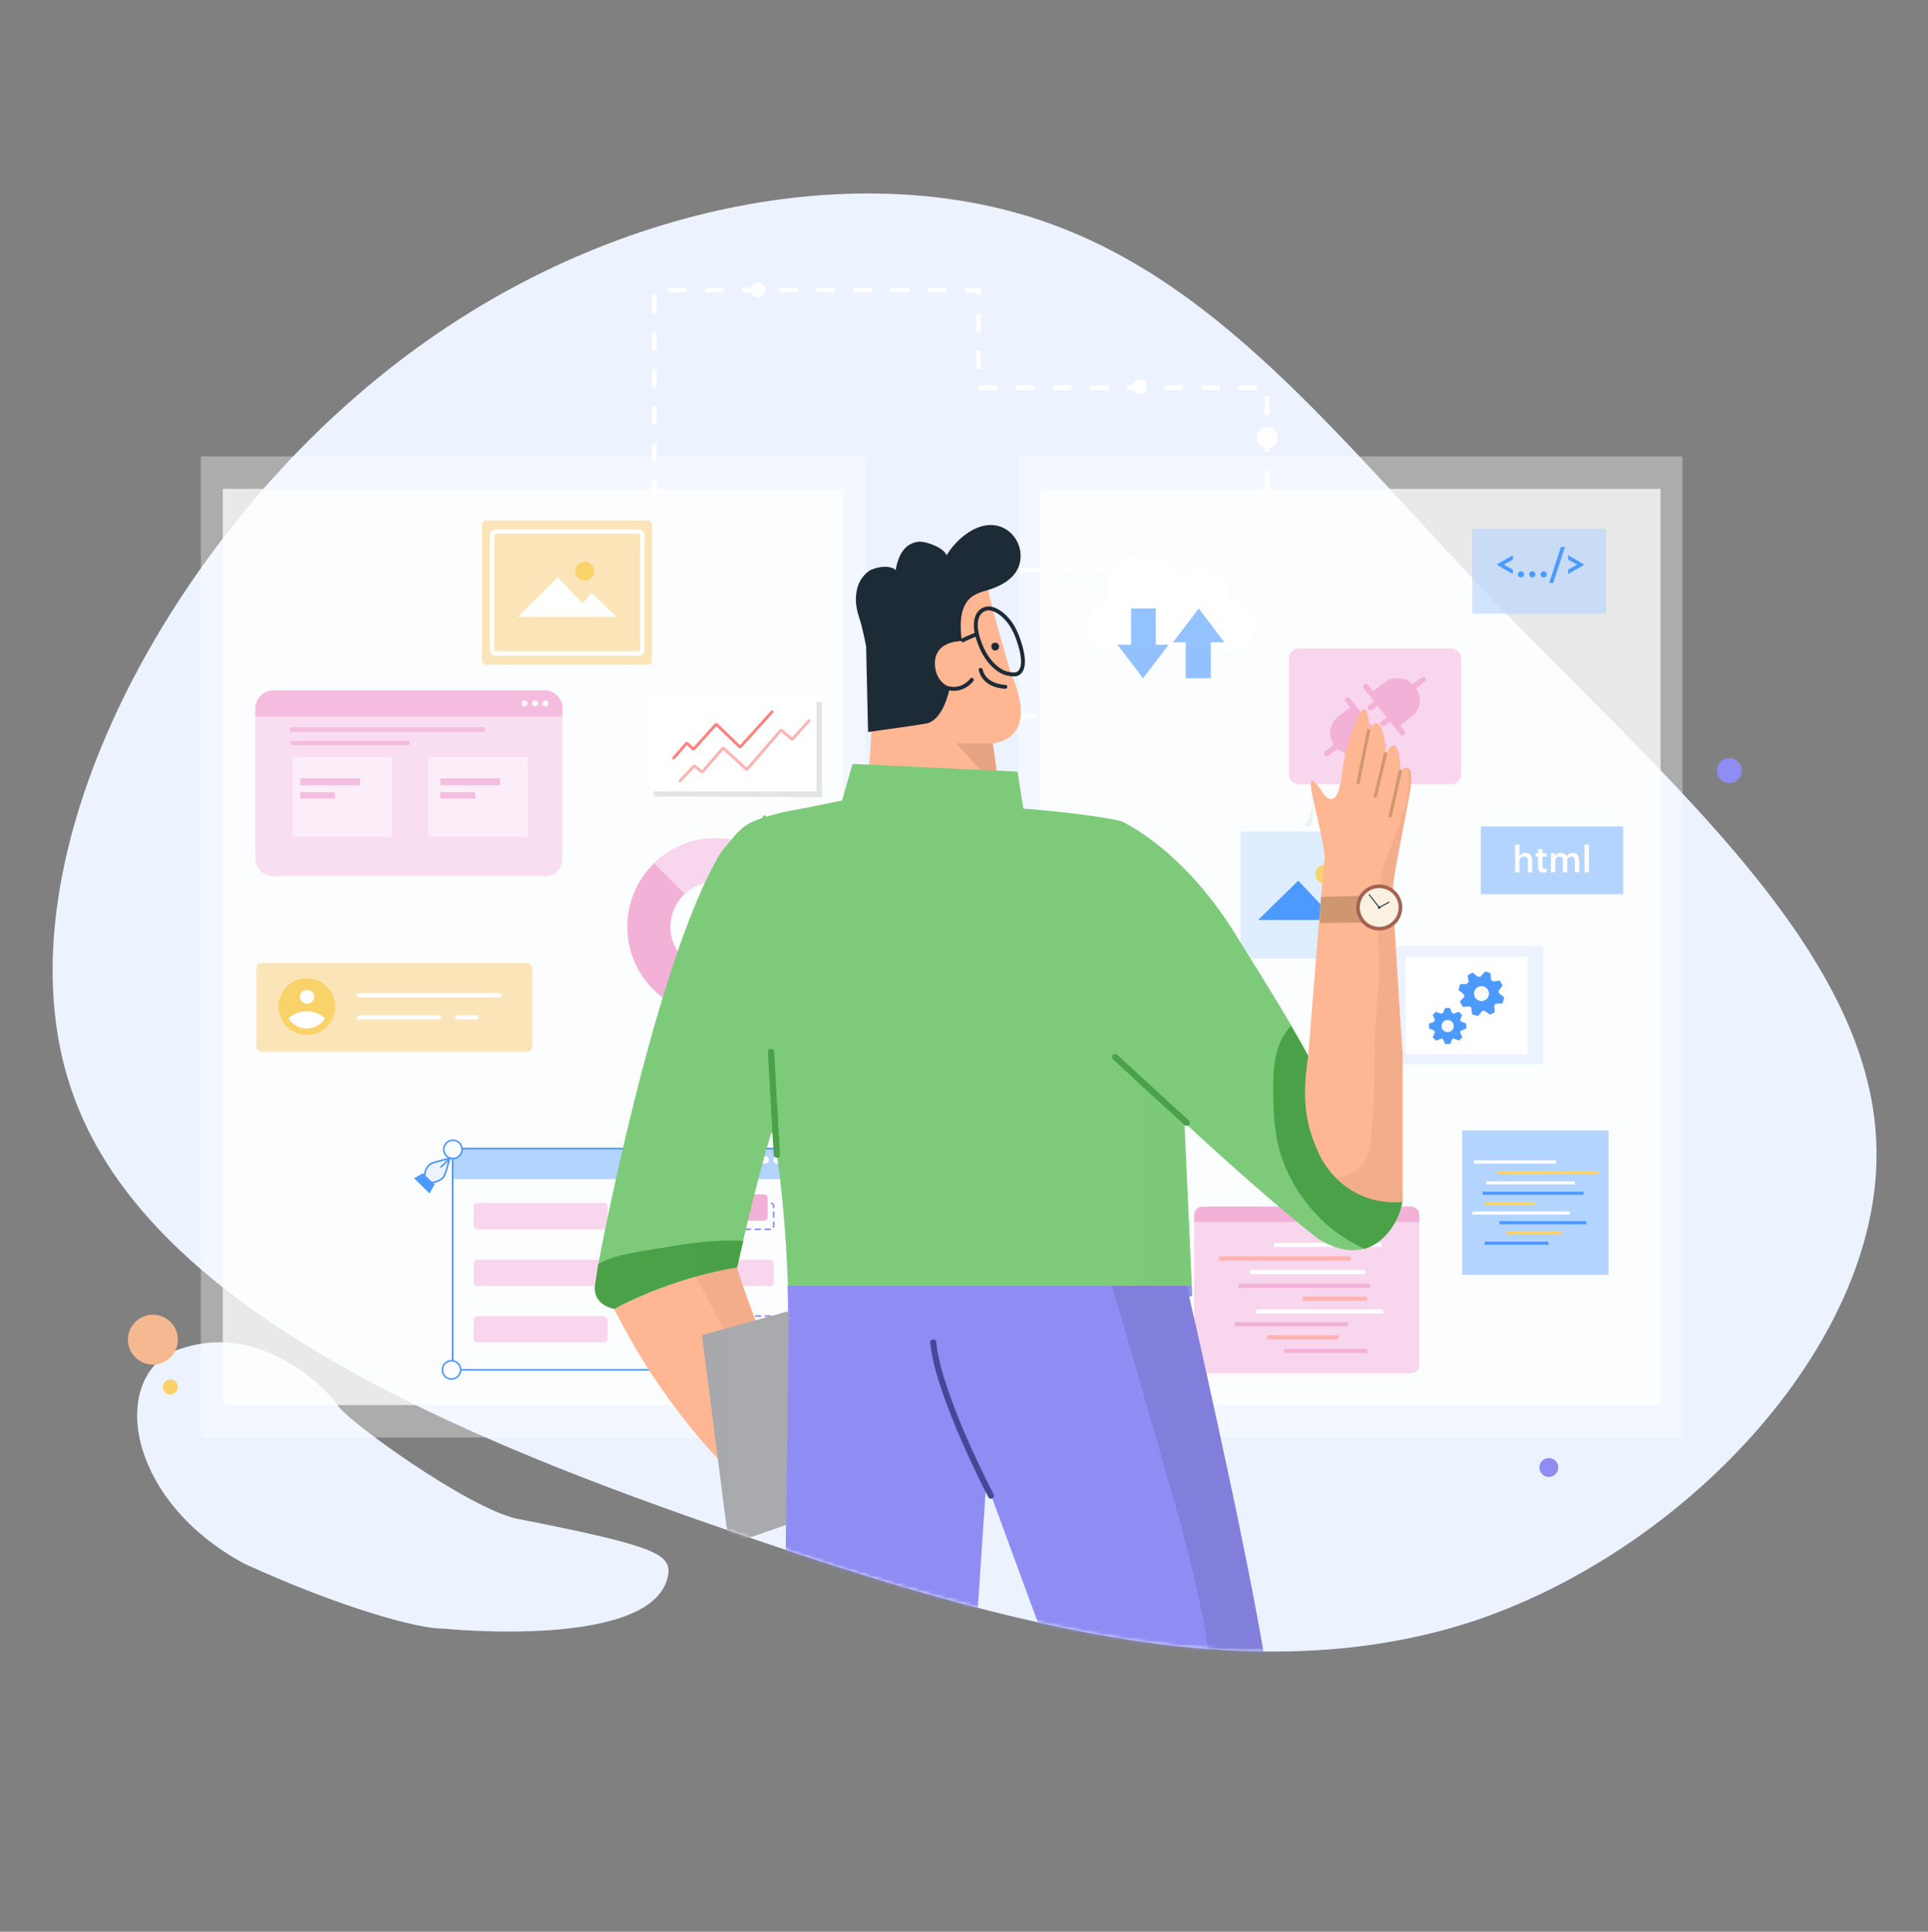 <svg width="533" height="534" viewBox="0 0 533 534" fill="none" xmlns="http://www.w3.org/2000/svg">
<rect x="0" y="0" width="533" height="534" fill="#808080" stroke="none"/>
<g clip-path="url(#clip0_72_3128)">
<path d="M98.844 109.217C40.889 159.199 -1.504 243.449 20.421 303.167C41.962 362.578 127.591 397.842 204.251 424.059C280.911 450.277 348.141 467.986 408.243 447.824C468.344 427.279 520.856 369.018 518.71 316.122C516.946 262.844 460.448 215.391 415.065 168.245C369.683 121.1 335.569 74.72 282.367 59.235C229.165 43.75 156.415 59.235 98.844 109.217Z" fill="#ECF3FF"/>
<path d="M122.532 450.2C122.532 450.2 181.944 456.332 184.78 434.944C185.317 429.425 180.104 427.125 142.617 419.766C128.972 416.546 96.315 393.011 93.478 388.642C90.642 384.272 70.71 363.191 46.486 374.23C30.54 384.042 36.443 415.549 67.567 432.261C94.015 444.374 115.786 450.353 122.532 450.2Z" fill="#ECF3FF"/>
<path opacity="0.35" d="M465.119 126.159H281.518V397.381H465.119V126.159Z" fill="white"/>
<path opacity="0.73" d="M459.063 135.13H287.575V388.415H459.063V135.13Z" fill="white"/>
<path d="M426.657 261.558H384.341V294.215H426.657V261.558Z" fill="#ECF3FF"/>
<path d="M422.288 264.469H388.557V291.376H422.288V264.469Z" fill="white"/>
<path d="M408.489 269.995H409.256L410.559 268.538L412.016 268.998L412.246 270.915L412.859 271.298L414.622 271.068L415.389 272.448L414.239 273.981L414.315 274.441L415.849 275.744L415.389 277.354L413.396 277.507L413.089 277.967L413.242 279.807L411.939 280.497L410.252 279.347L409.716 279.501L408.643 280.88L406.956 280.42L406.726 278.504L406.266 278.197L404.426 278.351L403.583 276.894L404.81 275.514L404.656 274.824L403.2 273.674L403.66 272.064L405.423 271.988L406.036 271.451L405.73 269.611L407.109 268.845L408.489 269.995Z" fill="#4D9AFF"/>
<path d="M409.562 276.738C410.705 276.738 411.632 275.811 411.632 274.668C411.632 273.525 410.705 272.599 409.562 272.599C408.419 272.599 407.492 273.525 407.492 274.668C407.492 275.811 408.419 276.738 409.562 276.738Z" fill="#F8FAFB"/>
<path d="M398.293 280.186L398.906 280.033L399.52 278.653H400.823L401.436 280.033L401.973 280.186L403.276 279.65L404.196 280.57L403.659 282.026L403.813 282.333L405.346 282.946V284.326L403.813 284.939L403.659 285.399L404.273 286.779L403.353 287.622L401.82 287.086L401.436 287.316L400.9 288.619H399.52L398.906 287.239L398.446 287.086L397.067 287.699L396.07 286.779L396.683 285.323L396.453 284.863L395.073 284.326V282.946L396.377 282.486L396.683 281.95L396.07 280.57L396.913 279.726L398.293 280.186Z" fill="#4D9AFF"/>
<path d="M400.21 285.32C401.141 285.32 401.896 284.565 401.896 283.634C401.896 282.702 401.141 281.947 400.21 281.947C399.278 281.947 398.523 282.702 398.523 283.634C398.523 284.565 399.278 285.32 400.21 285.32Z" fill="#F8FAFB"/>
<path opacity="0.39" d="M379.9 229.87H342.95V264.981H379.9V229.87Z" fill="#B2D4FF"/>
<path d="M347.78 254.323L358.895 243.438L365.718 250.644L368.248 247.654L375.071 254.323H347.78Z" fill="#4D9AFF"/>
<path d="M366.331 244.36C367.813 244.36 369.014 243.158 369.014 241.677C369.014 240.195 367.813 238.993 366.331 238.993C364.849 238.993 363.648 240.195 363.648 241.677C363.648 243.158 364.849 244.36 366.331 244.36Z" fill="#F9D269"/>
<path d="M404.237 312.488H444.681V352.431H404.237V312.488Z" fill="#B2D4FF"/>
<path d="M430.196 321.203H407.435" stroke="white" stroke-width="0.878" stroke-miterlimit="10"/>
<path d="M435.338 326.974H410.883" stroke="white" stroke-width="0.878" stroke-miterlimit="10"/>
<path d="M433.959 335.312H407.058" stroke="white" stroke-width="0.878" stroke-miterlimit="10"/>
<path d="M441.859 324.089H414.018" stroke="#F9D269" stroke-width="0.878" stroke-miterlimit="10"/>
<path d="M437.783 329.854H409.88" stroke="#4D9AFF" stroke-width="0.878" stroke-miterlimit="10"/>
<path d="M431.638 340.769H416.526" stroke="#F9D269" stroke-width="0.878" stroke-miterlimit="10"/>
<path d="M428.064 343.65H410.444" stroke="#4D9AFF" stroke-width="0.878" stroke-miterlimit="10"/>
<path d="M438.535 338.006H414.52" stroke="#4D9AFF" stroke-width="0.878" stroke-miterlimit="10"/>
<path d="M424.051 332.617H410.444" stroke="#F9D269" stroke-width="0.878" stroke-miterlimit="10"/>
<path opacity="0.6" d="M443.96 146.171H407.01V169.628H443.96V146.171Z" fill="#B2D4FF"/>
<path d="M413.951 156.222V155.943L418.228 153.493V154.696L415.713 156.072L418.228 157.479V158.672L413.951 156.222ZM420.46 159.618C420.224 159.618 420.023 159.539 419.858 159.381C419.694 159.217 419.611 159.016 419.611 158.78C419.611 158.543 419.694 158.343 419.858 158.178C420.023 158.013 420.224 157.931 420.46 157.931C420.704 157.931 420.908 158.013 421.073 158.178C421.237 158.343 421.32 158.543 421.32 158.78C421.32 159.016 421.237 159.217 421.073 159.381C420.908 159.539 420.704 159.618 420.46 159.618ZM423.608 159.618C423.372 159.618 423.171 159.539 423.006 159.381C422.842 159.217 422.759 159.016 422.759 158.78C422.759 158.543 422.842 158.343 423.006 158.178C423.171 158.013 423.372 157.931 423.608 157.931C423.852 157.931 424.056 158.013 424.221 158.178C424.385 158.343 424.468 158.543 424.468 158.78C424.468 159.016 424.385 159.217 424.221 159.381C424.056 159.539 423.852 159.618 423.608 159.618ZM426.756 159.618C426.52 159.618 426.319 159.539 426.154 159.381C425.99 159.217 425.907 159.016 425.907 158.78C425.907 158.543 425.99 158.343 426.154 158.178C426.319 158.013 426.52 157.931 426.756 157.931C427 157.931 427.204 158.013 427.369 158.178C427.533 158.343 427.616 158.543 427.616 158.78C427.616 159.016 427.533 159.217 427.369 159.381C427.204 159.539 427 159.618 426.756 159.618ZM431.527 151.204H432.633L429.388 161.133H428.292L431.527 151.204ZM433.503 157.458L436.017 156.083L433.503 154.675V153.482L437.79 155.943V156.211L433.503 158.672V157.458Z" fill="#4D9AFF"/>
<path d="M306.722 179.927H340.683C340.683 179.927 346.585 179.697 346.815 172.338C346.815 168.121 341.832 166.205 339.226 166.205C339.226 166.205 340.683 161.222 335.393 157.849C333.86 157.006 329.567 156.162 326.807 159.152C326.117 157.466 323.204 151.563 312.548 153.939C310.709 154.552 304.116 158.155 306.569 165.898C305.419 165.975 302.813 166.588 301.356 170.038C300.513 171.954 300.436 174.101 301.203 176.017C301.893 177.857 303.426 179.314 306.722 179.927Z" fill="white"/>
<path opacity="0.6" d="M308.945 178.242H312.701V168.2H319.524V178.242H323.05L315.998 187.518L308.945 178.242Z" fill="#4D9AFF"/>
<path opacity="0.6" d="M327.803 177.552H324.277L331.406 168.2L338.459 177.552H334.703V187.518H327.803V177.552Z" fill="#4D9AFF"/>
<path d="M401.26 216.767H359.021C357.564 216.767 356.338 215.541 356.338 214.084V181.964C356.338 180.507 357.564 179.28 359.021 179.28H401.26C402.717 179.28 403.944 180.507 403.944 181.964V214.084C403.944 215.541 402.717 216.767 401.26 216.767Z" fill="#F8D6ED"/>
<path d="M378.953 191.546L382.786 188.633C385.315 186.717 388.995 187.177 390.988 189.707L391.295 190.09C393.288 192.62 392.828 196.146 390.298 198.063L386.465 200.976" fill="#F3B1D8"/>
<path d="M377.648 189.861L387.691 202.587" stroke="#F3B1D8" stroke-width="1.511" stroke-linecap="round" stroke-linejoin="round"/>
<path d="M384.242 198.599L382.402 199.979" stroke="#F3B1D8" stroke-width="1.511" stroke-linecap="round" stroke-linejoin="round"/>
<path d="M380.715 194.227L378.875 195.607" stroke="#F3B1D8" stroke-width="1.511" stroke-linecap="round" stroke-linejoin="round"/>
<path d="M390.987 189.706L393.441 187.866" stroke="#F3B1D8" stroke-width="1.511" stroke-linecap="round" stroke-linejoin="round"/>
<path d="M381.328 204.502L377.495 207.415C374.965 209.332 371.285 208.872 369.292 206.342L368.986 206.035C366.992 203.505 367.452 199.979 369.982 198.063L373.815 195.149" fill="#F3B1D8"/>
<path d="M382.632 206.186L372.589 193.461" stroke="#F3B1D8" stroke-width="1.511" stroke-linecap="round" stroke-linejoin="round"/>
<path d="M369.293 206.421L366.84 208.261" stroke="#F3B1D8" stroke-width="1.511" stroke-linecap="round" stroke-linejoin="round"/>
<path d="M448.723 228.471H409.396V247.176H448.723V228.471Z" fill="#B2D4FF"/>
<path d="M418.867 233.437H420.081V236.698C420.208 236.444 420.412 236.223 420.693 236.036C420.981 235.848 421.342 235.755 421.777 235.755C422.037 235.755 422.278 235.795 422.499 235.875C422.72 235.955 422.91 236.079 423.071 236.246C423.231 236.407 423.355 236.617 423.442 236.878C423.529 237.139 423.572 237.45 423.572 237.811V241.112H422.359V237.922C422.359 237.52 422.275 237.229 422.108 237.049C421.94 236.862 421.676 236.768 421.315 236.768C420.974 236.768 420.683 236.875 420.442 237.089C420.201 237.296 420.081 237.607 420.081 238.022V241.112H418.867V233.437ZM426.796 241.202C426.274 241.202 425.88 241.069 425.612 240.801C425.345 240.534 425.211 240.149 425.211 239.647V236.778H424.509V235.865H425.211V234.711H426.425V235.865H427.579V236.778H426.425V239.537C426.425 239.771 426.475 239.942 426.575 240.049C426.682 240.156 426.833 240.209 427.027 240.209C427.261 240.209 427.458 240.176 427.619 240.109V241.072C427.525 241.105 427.411 241.136 427.278 241.162C427.144 241.189 426.983 241.202 426.796 241.202ZM428.753 235.865H429.967V236.668C430.094 236.42 430.295 236.206 430.569 236.026C430.843 235.845 431.174 235.755 431.562 235.755C431.903 235.755 432.201 235.832 432.455 235.985C432.716 236.133 432.913 236.37 433.047 236.698C433.248 236.37 433.512 236.133 433.84 235.985C434.167 235.832 434.495 235.755 434.823 235.755C435.064 235.755 435.288 235.795 435.495 235.875C435.709 235.949 435.896 236.069 436.057 236.236C436.217 236.397 436.341 236.607 436.428 236.868C436.522 237.122 436.568 237.43 436.568 237.791V241.112H435.354V237.872C435.354 237.484 435.274 237.203 435.114 237.029C434.953 236.855 434.722 236.768 434.421 236.768C434.268 236.768 434.12 236.795 433.98 236.848C433.846 236.895 433.726 236.969 433.619 237.069C433.512 237.169 433.425 237.296 433.358 237.45C433.298 237.597 433.268 237.771 433.268 237.972V241.112H432.054V237.872C432.054 237.484 431.973 237.203 431.813 237.029C431.652 236.855 431.422 236.768 431.121 236.768C430.967 236.768 430.82 236.795 430.679 236.848C430.545 236.895 430.425 236.969 430.318 237.069C430.211 237.169 430.124 237.296 430.057 237.45C429.997 237.597 429.967 237.771 429.967 237.972V241.112H428.753V235.865ZM438.032 233.437H439.246V241.112H438.032V233.437Z" fill="white"/>
<path d="M390.07 379.633H332.421C331.195 379.633 330.122 378.637 330.122 377.334V335.861C330.122 334.634 331.118 333.561 332.421 333.561H390.07C391.296 333.561 392.369 334.557 392.369 335.861V377.334C392.369 378.56 391.373 379.633 390.07 379.633Z" fill="#F8D6ED"/>
<path d="M392.369 337.777V335.861C392.369 334.634 391.373 333.561 390.07 333.561H332.421C331.195 333.561 330.122 334.557 330.122 335.861V337.777H392.369Z" fill="#F3B1D8"/>
<path d="M352.2 344.137H381.944" stroke="white" stroke-width="1.145" stroke-miterlimit="10"/>
<path d="M345.53 351.654H377.421" stroke="white" stroke-width="1.145" stroke-miterlimit="10"/>
<path d="M347.294 362.536H382.404" stroke="white" stroke-width="1.145" stroke-miterlimit="10"/>
<path d="M337.021 347.899H373.358" stroke="#FFB2B0" stroke-width="1.145" stroke-miterlimit="10"/>
<path d="M342.387 355.409H378.724" stroke="#F3B1D8" stroke-width="1.145" stroke-miterlimit="10"/>
<path d="M350.36 369.669H370.062" stroke="#FFB2B0" stroke-width="1.145" stroke-miterlimit="10"/>
<path d="M355.036 373.424H377.957" stroke="#F3B1D8" stroke-width="1.145" stroke-miterlimit="10"/>
<path d="M341.39 366.063H372.667" stroke="#F3B1D8" stroke-width="1.145" stroke-miterlimit="10"/>
<path d="M360.172 359.014H377.957" stroke="#FFB2B0" stroke-width="1.145" stroke-miterlimit="10"/>
<path d="M428.175 408.27C426.735 408.27 425.568 407.103 425.568 405.663C425.568 404.224 426.735 403.057 428.175 403.057C429.614 403.057 430.781 404.224 430.781 405.663C430.781 407.103 429.614 408.27 428.175 408.27Z" fill="#8F8CF4"/>
<path d="M42.27 377.22C38.459 377.22 35.37 374.131 35.37 370.321C35.37 366.51 38.459 363.421 42.27 363.421C46.08 363.421 49.169 366.51 49.169 370.321C49.169 374.131 46.08 377.22 42.27 377.22Z" fill="#F5B890"/>
<path d="M478.081 216.462C476.176 216.462 474.631 214.917 474.631 213.012C474.631 211.107 476.176 209.563 478.081 209.563C479.986 209.563 481.531 211.107 481.531 213.012C481.531 214.917 479.986 216.462 478.081 216.462Z" fill="#8F8CF4"/>
<path d="M47.099 385.498C45.956 385.498 45.029 384.571 45.029 383.428C45.029 382.285 45.956 381.359 47.099 381.359C48.242 381.359 49.169 382.285 49.169 383.428C49.169 384.571 48.242 385.498 47.099 385.498Z" fill="#F9D269"/>
<path d="M307.77 157.561L238.867 157.561" stroke="white" stroke-width="1.296" stroke-miterlimit="10" stroke-dasharray="5.13 5.13"/>
<path opacity="0.35" d="M239.131 126.159H55.531V397.381H239.131V126.159Z" fill="white"/>
<path opacity="0.73" d="M233.075 135.13H61.587V388.415H233.075V135.13Z" fill="white"/>
<g opacity="0.9">
<path opacity="0.9" d="M150.589 242.223H75.539C72.856 242.223 70.633 239.999 70.633 237.316V195.767C70.633 193.084 72.856 190.86 75.539 190.86H150.589C153.272 190.86 155.495 193.084 155.495 195.767V237.316C155.495 239.999 153.349 242.223 150.589 242.223Z" fill="#F8D6ED"/>
<path opacity="0.9" d="M155.495 198.066V195.767C155.495 193.084 153.272 190.86 150.589 190.86H75.539C72.856 190.86 70.633 193.084 70.633 195.767V198.066H155.495Z" fill="#F3B1D8"/>
<path opacity="0.9" d="M144.993 195.308C145.459 195.308 145.836 194.931 145.836 194.465C145.836 193.999 145.459 193.622 144.993 193.622C144.527 193.622 144.15 193.999 144.15 194.465C144.15 194.931 144.527 195.308 144.993 195.308Z" fill="white"/>
<path opacity="0.9" d="M147.905 195.308C148.371 195.308 148.749 194.931 148.749 194.465C148.749 193.999 148.371 193.622 147.905 193.622C147.44 193.622 147.062 193.999 147.062 194.465C147.062 194.931 147.44 195.308 147.905 195.308Z" fill="white"/>
<path opacity="0.9" d="M150.819 195.308C151.285 195.308 151.662 194.931 151.662 194.465C151.662 193.999 151.285 193.622 150.819 193.622C150.353 193.622 149.976 193.999 149.976 194.465C149.976 194.931 150.353 195.308 150.819 195.308Z" fill="white"/>
<path opacity="0.5" d="M145.837 209.259H118.392V231.26H145.837V209.259Z" fill="white"/>
<path opacity="0.5" d="M108.35 209.259H80.905V231.26H108.35V209.259Z" fill="white"/>
<path opacity="0.9" d="M138.246 215.164H121.764V217.08H138.246V215.164Z" fill="#F3B1D8"/>
<path opacity="0.9" d="M131.347 218.997H121.764V220.76H131.347V218.997Z" fill="#F3B1D8"/>
<path opacity="0.9" d="M99.533 215.164H83.051V217.08H99.533V215.164Z" fill="#F3B1D8"/>
<path opacity="0.9" d="M92.634 218.997H83.051V220.76H92.634V218.997Z" fill="#F3B1D8"/>
<path opacity="0.9" d="M80.675 201.671H133.57" stroke="#F3B1D8" stroke-width="1.254" stroke-miterlimit="10" stroke-linecap="round" stroke-linejoin="round"/>
<path opacity="0.9" d="M80.905 205.426H112.719" stroke="#F3B1D8" stroke-width="1.254" stroke-miterlimit="10" stroke-linecap="round" stroke-linejoin="round"/>
</g>
<path d="M197.888 231.72C184.339 231.72 173.413 242.709 173.413 256.196C173.413 269.745 184.402 280.671 197.888 280.671C211.437 280.671 222.363 269.682 222.363 256.196C222.363 242.709 211.437 231.72 197.888 231.72ZM197.888 268.746C190.957 268.746 185.338 263.126 185.338 256.196C185.338 249.265 190.957 243.646 197.888 243.646C204.819 243.646 210.438 249.265 210.438 256.196C210.438 263.126 204.819 268.746 197.888 268.746Z" fill="#F3B1D8"/>
<path d="M197.888 231.72C191.27 231.72 185.214 234.343 180.843 238.651L189.272 247.08C191.52 244.957 194.579 243.646 197.888 243.646C201.322 243.646 204.382 245.02 206.63 247.205L215.059 238.776C210.688 234.468 204.632 231.72 197.888 231.72Z" fill="#F8D6ED"/>
<path d="M215.121 238.838L206.692 247.267C207.754 248.328 208.628 249.514 209.252 250.888L219.742 245.081C218.493 242.771 216.994 240.648 215.121 238.838Z" fill="#E086D3"/>
<path d="M145.597 290.726H72.43C71.544 290.726 70.863 290.044 70.863 289.159V267.767C70.863 266.882 71.544 266.2 72.43 266.2H145.597C146.482 266.2 147.164 266.882 147.164 267.767V289.159C147.232 290.044 146.482 290.726 145.597 290.726Z" fill="#FBE5B8"/>
<path d="M99.203 275.126H138.034" stroke="white" stroke-width="1.18" stroke-miterlimit="10" stroke-linecap="round"/>
<path d="M126.385 281.257H131.699" stroke="white" stroke-width="1.18" stroke-miterlimit="10" stroke-linecap="round"/>
<path d="M99.203 281.257H121.344" stroke="white" stroke-width="1.18" stroke-miterlimit="10" stroke-linecap="round"/>
<path d="M84.829 286.097C89.156 286.097 92.663 282.59 92.663 278.263C92.663 273.936 89.156 270.428 84.829 270.428C80.502 270.428 76.994 273.936 76.994 278.263C76.994 282.59 80.502 286.097 84.829 286.097Z" fill="#F9D269"/>
<path d="M89.87 281.464C88.848 283.167 87.009 284.325 84.829 284.325C82.649 284.325 80.809 283.167 79.787 281.464C81.082 280.237 82.921 279.556 84.829 279.556C86.804 279.556 88.576 280.305 89.87 281.464Z" fill="white"/>
<path d="M84.897 277.448C85.988 277.448 86.872 276.594 86.872 275.54C86.872 274.487 85.988 273.633 84.897 273.633C83.805 273.633 82.921 274.487 82.921 275.54C82.921 276.594 83.805 277.448 84.897 277.448Z" fill="white"/>
<path d="M124.971 325.931H219.723L219.799 320.181C219.799 320.181 217.5 320.641 217.423 317.345H127.961C127.961 317.345 127.731 320.258 125.125 320.258C125.201 323.018 124.971 325.931 124.971 325.931Z" fill="#B2D4FF"/>
<path d="M127.654 317.501H217.423" stroke="#4D9AFF" stroke-width="0.444" stroke-miterlimit="10"/>
<path d="M125.125 376.146V320.184" stroke="#4D9AFF" stroke-width="0.463" stroke-miterlimit="10"/>
<path d="M217.347 378.673H127.425" stroke="#4D9AFF" stroke-width="0.444" stroke-miterlimit="10"/>
<path d="M219.8 320.184V376.069" stroke="#4D9AFF" stroke-width="0.463" stroke-miterlimit="10"/>
<path d="M166.981 339.81H131.948C131.411 339.81 130.951 339.35 130.951 338.814V333.524C130.951 332.987 131.411 332.527 131.948 332.527H166.981C167.518 332.527 167.978 332.987 167.978 333.524V338.814C167.978 339.427 167.595 339.81 166.981 339.81Z" fill="#F8D6ED"/>
<path d="M212.9 339.813H177.867C177.33 339.813 176.87 339.353 176.87 338.816V333.526C176.87 332.99 177.33 332.53 177.867 332.53H212.9C213.437 332.53 213.897 332.99 213.897 333.526V338.816C213.897 339.429 213.437 339.813 212.9 339.813Z" stroke="#8E8EED" stroke-width="0.444" stroke-linecap="round" stroke-linejoin="round" stroke-dasharray="1.36 1.36"/>
<path d="M166.981 355.525H131.948C131.411 355.525 130.951 355.066 130.951 354.529V349.239C130.951 348.703 131.411 348.243 131.948 348.243H166.981C167.518 348.243 167.978 348.703 167.978 349.239V354.529C167.978 355.142 167.595 355.525 166.981 355.525Z" fill="#F8D6ED"/>
<path d="M212.901 355.525H177.867C177.331 355.525 176.871 355.065 176.871 354.529V349.239C176.871 348.703 177.331 348.243 177.867 348.243H212.901C213.437 348.243 213.897 348.703 213.897 349.239V354.529C213.897 355.142 213.437 355.525 212.901 355.525Z" fill="#F8D6ED"/>
<path d="M166.981 371.085H131.948C131.411 371.085 130.951 370.625 130.951 370.088V364.799C130.951 364.262 131.411 363.802 131.948 363.802H166.981C167.518 363.802 167.978 364.262 167.978 364.799V370.088C167.978 370.625 167.595 371.085 166.981 371.085Z" fill="#F8D6ED"/>
<path d="M212.901 371.085H177.867C177.331 371.085 176.871 370.625 176.871 370.088V364.799C176.871 364.262 177.331 363.802 177.867 363.802H212.901C213.438 363.802 213.897 364.262 213.897 364.799V370.088C213.897 370.625 213.438 371.085 212.901 371.085Z" stroke="#8E8EED" stroke-width="0.444" stroke-miterlimit="10" stroke-linecap="round" stroke-linejoin="round" stroke-dasharray="1.33 1.33"/>
<path d="M219.954 320.26C221.351 320.26 222.484 319.128 222.484 317.731C222.484 316.334 221.351 315.201 219.954 315.201C218.557 315.201 217.424 316.334 217.424 317.731C217.424 319.128 218.557 320.26 219.954 320.26Z" stroke="#4D9AFF" stroke-width="0.444" stroke-miterlimit="10"/>
<path d="M125.201 320.26C126.598 320.26 127.731 319.128 127.731 317.731C127.731 316.334 126.598 315.201 125.201 315.201C123.804 315.201 122.671 316.334 122.671 317.731C122.671 319.128 123.804 320.26 125.201 320.26Z" stroke="#4D9AFF" stroke-width="0.444" stroke-miterlimit="10"/>
<path d="M124.818 381.205C126.215 381.205 127.348 380.072 127.348 378.675C127.348 377.278 126.215 376.145 124.818 376.145C123.421 376.145 122.288 377.278 122.288 378.675C122.288 380.072 123.421 381.205 124.818 381.205Z" stroke="#4D9AFF" stroke-width="0.444" stroke-miterlimit="10"/>
<path d="M219.876 381.049C221.273 381.049 222.406 379.917 222.406 378.52C222.406 377.122 221.273 375.99 219.876 375.99C218.479 375.99 217.346 377.122 217.346 378.52C217.346 379.917 218.479 381.049 219.876 381.049Z" stroke="#4D9AFF" stroke-width="0.444" stroke-miterlimit="10"/>
<path d="M117.382 325.551C117.382 325.551 117.152 322.101 119.989 321.335C122.825 320.568 124.282 320.185 124.282 320.185C124.282 320.185 123.285 324.631 122.519 325.474C121.752 326.317 120.066 327.084 118.762 326.854C117.459 326.164 117.382 325.551 117.382 325.551Z" fill="#ECF3FF"/>
<path d="M121.904 322.559L124.204 320.412" stroke="#4D9AFF" stroke-width="0.466" stroke-miterlimit="10" stroke-linecap="round" stroke-linejoin="round"/>
<path d="M114.469 325.703L118.762 329.92L120.142 327.39L116.922 324.323L114.469 325.703Z" fill="#4D9AFF"/>
<path d="M117.382 325.551C117.382 325.551 117.152 322.101 119.989 321.335C122.825 320.568 124.282 320.185 124.282 320.185C124.282 320.185 123.285 324.631 122.519 325.474C121.752 326.317 120.066 327.084 118.762 326.854C117.459 326.164 117.382 325.551 117.382 325.551Z" stroke="#4D9AFF" stroke-width="0.466" stroke-miterlimit="10" stroke-linecap="round" stroke-linejoin="round"/>
<path d="M211.214 337.432H176.18C175.644 337.432 175.184 336.972 175.184 336.436V331.146C175.184 330.609 175.644 330.149 176.18 330.149H211.214C211.75 330.149 212.21 330.609 212.21 331.146V336.436C212.21 337.049 211.75 337.432 211.214 337.432Z" fill="#F3B1D8"/>
<path opacity="0.1" d="M227.248 220.374L180.715 220.144V193.696L227.248 194.003V220.374Z" fill="black"/>
<path d="M225.714 192.391H179.565V218.762H225.714V192.391Z" fill="white"/>
<path d="M187.998 215.847L191.831 211.784C191.907 211.708 191.984 211.708 192.061 211.784L193.977 213.317C194.054 213.394 194.131 213.394 194.207 213.317L199.803 206.878C199.88 206.801 199.957 206.801 200.033 206.878L206.319 212.627C206.396 212.704 206.473 212.704 206.549 212.627L215.825 201.895C215.902 201.818 215.979 201.818 216.055 201.895L218.892 204.272C218.968 204.348 219.045 204.348 219.122 204.272L223.645 199.212" stroke="#FFB2B0" stroke-width="0.782" stroke-miterlimit="10" stroke-linecap="round"/>
<path d="M186.234 209.565L189.76 205.502C189.837 205.425 189.914 205.425 189.99 205.502L191.6 207.035C191.677 207.112 191.753 207.112 191.83 207.035L197.886 200.289C197.963 200.212 198.039 200.212 198.116 200.289L204.479 206.422C204.556 206.498 204.632 206.498 204.709 206.422L213.448 196.763" stroke="#FF807B" stroke-width="0.782" stroke-miterlimit="10" stroke-linecap="round"/>
<path d="M178.953 183.733H134.567C133.8 183.733 133.264 183.12 133.264 182.43V145.173C133.264 144.406 133.877 143.87 134.567 143.87H178.953C179.72 143.87 180.256 144.483 180.256 145.173V182.43C180.333 183.12 179.72 183.733 178.953 183.733Z" fill="#FBE5B8"/>
<path d="M143.154 170.548L154.193 159.585L161.015 166.791L163.545 163.878L170.445 170.548H143.154Z" fill="white"/>
<path d="M161.628 160.504C163.068 160.504 164.235 159.337 164.235 157.898C164.235 156.458 163.068 155.291 161.628 155.291C160.189 155.291 159.022 156.458 159.022 157.898C159.022 159.337 160.189 160.504 161.628 160.504Z" fill="#F9D269"/>
<path d="M176.346 180.666H137.25C136.56 180.666 136.023 180.13 136.023 179.44V148.163C136.023 147.473 136.56 146.936 137.25 146.936H176.346C177.036 146.936 177.573 147.473 177.573 148.163V179.44C177.573 180.053 177.036 180.666 176.346 180.666Z" stroke="white" stroke-width="1.254" stroke-miterlimit="10"/>
<path d="M347.964 197.755L239.585 197.755" stroke="white" stroke-width="1.296" stroke-miterlimit="10" stroke-dasharray="5.13 5.13"/>
<path d="M286.956 322.642L238.867 322.642" stroke="white" stroke-width="1.296" stroke-miterlimit="10" stroke-dasharray="5.13 5.13"/>
<path d="M317.819 378.626L238.867 378.626" stroke="white" stroke-width="0.78" stroke-miterlimit="10" stroke-dasharray="3.08 3.08"/>
<path d="M350.288 135.129V107.148H270.485V80.163H180.87V140.035" stroke="white" stroke-width="1.296" stroke-miterlimit="10" stroke-dasharray="5.13 5.13"/>
<path d="M350.289 123.858C348.68 123.858 347.376 122.554 347.376 120.945C347.376 119.336 348.68 118.032 350.289 118.032C351.898 118.032 353.202 119.336 353.202 120.945C353.202 122.554 351.898 123.858 350.289 123.858Z" fill="white"/>
<path d="M315.026 109.062C313.883 109.062 312.956 108.135 312.956 106.992C312.956 105.849 313.883 104.922 315.026 104.922C316.169 104.922 317.096 105.849 317.096 106.992C317.096 108.135 316.169 109.062 315.026 109.062Z" fill="white"/>
<path d="M209.54 82.231C208.397 82.231 207.471 81.304 207.471 80.161C207.471 79.018 208.397 78.091 209.54 78.091C210.684 78.091 211.61 79.018 211.61 80.161C211.61 81.304 210.684 82.231 209.54 82.231Z" fill="white"/>
<path d="M252.777 159.969C251.634 159.969 250.707 159.042 250.707 157.899C250.707 156.756 251.634 155.829 252.777 155.829C253.92 155.829 254.847 156.756 254.847 157.899C254.847 159.042 253.92 159.969 252.777 159.969Z" fill="white"/>
<path d="M281.448 200.137C280.305 200.137 279.378 199.21 279.378 198.067C279.378 196.924 280.305 195.997 281.448 195.997C282.591 195.997 283.518 196.924 283.518 198.067C283.518 199.21 282.591 200.137 281.448 200.137Z" fill="white"/>
<path d="M252.087 380.593C250.944 380.593 250.017 379.667 250.017 378.524C250.017 377.38 250.944 376.454 252.087 376.454C253.23 376.454 254.157 377.38 254.157 378.524C254.157 379.667 253.23 380.593 252.087 380.593Z" fill="white"/>
<path d="M279.301 324.632C278.158 324.632 277.231 323.705 277.231 322.562C277.231 321.419 278.158 320.492 279.301 320.492C280.444 320.492 281.371 321.419 281.371 322.562C281.371 323.705 280.444 324.632 279.301 324.632Z" fill="white"/>
<mask id="mask0_72_3128" style="mask-type:alpha" maskUnits="userSpaceOnUse" x="14" y="53" width="505" height="404">
<path d="M98.844 109.217C40.889 159.199 -1.504 243.449 20.421 303.167C41.962 362.578 127.591 397.842 204.251 424.059C280.911 450.277 348.141 467.986 408.243 447.824C468.344 427.279 520.856 369.018 518.71 316.122C516.946 262.844 460.448 215.391 415.065 168.245C369.683 121.1 335.569 74.72 282.367 59.235C229.165 43.75 156.415 59.235 98.844 109.217Z" fill="#ECF3FF"/>
</mask>
<g mask="url(#mask0_72_3128)">
<path d="M234.158 291.434H244.353" stroke="white" stroke-width="1.969" stroke-miterlimit="10" stroke-linecap="round" stroke-linejoin="round"/>
<path d="M214.457 291.434H229.942" stroke="#4D9AFF" stroke-width="1.477" stroke-miterlimit="10" stroke-linecap="round" stroke-linejoin="round"/>
<path d="M198.971 291.434H212.003" stroke="#4D9AFF" stroke-width="1.477" stroke-miterlimit="10" stroke-linecap="round" stroke-linejoin="round"/>
<path d="M181.953 291.434H195.521" stroke="white" stroke-width="1.969" stroke-miterlimit="10" stroke-linecap="round" stroke-linejoin="round"/>
<path d="M243.204 299.1H251.407" stroke="white" stroke-width="1.969" stroke-miterlimit="10" stroke-linecap="round" stroke-linejoin="round"/>
<path d="M223.118 299.1H239.524" stroke="#4D9AFF" stroke-width="1.477" stroke-miterlimit="10" stroke-linecap="round" stroke-linejoin="round"/>
<path d="M181.953 299.1H219.363" stroke="white" stroke-width="1.969" stroke-miterlimit="10" stroke-linecap="round" stroke-linejoin="round"/>
<path d="M230.479 306.077H251.407" stroke="white" stroke-width="1.969" stroke-miterlimit="10" stroke-linecap="round" stroke-linejoin="round"/>
<path d="M215.53 306.077H226.416" stroke="#4D9AFF" stroke-width="1.477" stroke-miterlimit="10" stroke-linecap="round" stroke-linejoin="round"/>
<path d="M192.609 306.077H211.62" stroke="white" stroke-width="1.969" stroke-miterlimit="10" stroke-linecap="round" stroke-linejoin="round"/>
<path d="M181.953 306.077H189.312" stroke="white" stroke-width="1.969" stroke-miterlimit="10" stroke-linecap="round" stroke-linejoin="round"/>
<path d="M221.968 313.126H251.406" stroke="white" stroke-width="1.969" stroke-miterlimit="10" stroke-linecap="round" stroke-linejoin="round"/>
<path d="M208.707 313.126H219.21" stroke="white" stroke-width="1.969" stroke-miterlimit="10" stroke-linecap="round" stroke-linejoin="round"/>
<path d="M181.953 313.126H205.104" stroke="white" stroke-width="1.969" stroke-miterlimit="10" stroke-linecap="round" stroke-linejoin="round"/>
<path d="M237.991 320.642H251.406" stroke="white" stroke-width="1.969" stroke-miterlimit="10" stroke-linecap="round" stroke-linejoin="round"/>
<path d="M214.764 320.642H234.159" stroke="white" stroke-width="1.969" stroke-miterlimit="10" stroke-linecap="round" stroke-linejoin="round"/>
<path d="M181.953 320.642H211.62" stroke="white" stroke-width="1.969" stroke-miterlimit="10" stroke-linecap="round" stroke-linejoin="round"/>
<path d="M203.724 350.382C203.724 350.382 215.3 388.635 233.085 409.103C232.702 423.899 233.085 431.105 233.085 431.105C233.085 431.105 195.138 412.246 169.764 361.804C179.653 357.128 189.925 350.458 203.724 350.382Z" fill="#FFB692"/>
<path opacity="0.05" d="M203.034 372.613C211.16 386.719 220.819 400.057 233.085 410.636C233.085 410.1 233.085 409.64 233.085 409.103C215.3 388.635 203.724 350.382 203.724 350.382C199.508 350.382 195.598 351.072 191.995 352.068C195.522 358.968 199.125 365.867 203.034 372.613Z" fill="black"/>
<path d="M238.987 223.816C238.987 223.816 241.594 206.261 240.904 188.629C240.444 181.96 239.6 176.441 238.757 174.677C238.067 172.991 238.604 159.652 256.925 157.582C267.964 156.739 272.257 154.746 273.484 164.482C275.017 171.151 279.54 186.406 279.54 186.406C279.54 186.406 288.126 203.348 274.481 205.495C276.244 218.297 277.317 224.813 277.317 224.813C277.317 224.813 263.212 232.709 238.987 223.816Z" fill="#FFB692"/>
<path d="M262.598 189.931C262.598 189.931 260.988 199.284 255.852 200.05C250.102 200.97 239.983 202.35 239.983 202.35L239.446 178.739C239.446 178.739 238.45 173.372 237.53 170.766C236.993 169.156 236.61 167.393 236.61 165.706C236.61 162.947 237.377 159.88 240.366 157.734C243.356 156.201 246.882 156.507 247.572 157.657C248.416 153.134 250.179 150.298 253.782 149.761C256.082 149.531 260.988 151.448 261.678 153.518C264.208 149.148 270.954 143.015 277.24 145.852C280.229 147.231 282.146 150.374 282.146 153.671C282.146 157.197 280.153 161.337 271.797 163.483C268.5 164.557 264.437 166.396 265.894 177.205C264.054 177.282 258.305 177.742 258.458 183.645C258.535 186.175 259.761 188.934 262.598 189.931Z" fill="#1D2B36"/>
<path d="M268.654 187.938C268.654 187.938 266.278 191.235 262.215 190.238" stroke="#1D2B36" stroke-width="1.081" stroke-miterlimit="10" stroke-linecap="round" stroke-linejoin="round"/>
<path opacity="0.1" d="M274.479 205.492H264.36L276.242 218.678L274.479 205.492Z" fill="black"/>
<path d="M271.26 178.815C271.26 178.815 274.403 186.941 280.842 186.404C282.529 186.021 284.062 183.568 281.225 175.979C280.536 174.215 279.616 172.452 278.312 171.072C277.162 169.769 275.706 168.696 274.249 168.313C272.41 167.776 270.57 168.926 270.033 170.842C269.496 172.529 269.65 175.059 271.26 178.815Z" stroke="#1D2B36" stroke-width="1.08" stroke-miterlimit="10"/>
<path d="M265.817 177.131C265.817 177.131 269.65 175.368 269.88 175.368" stroke="#1D2B36" stroke-width="1.08" stroke-miterlimit="10"/>
<path d="M277.93 189.854C277.93 189.854 272.257 189.854 271.107 185.178" stroke="#1D2B36" stroke-width="1.081" stroke-miterlimit="10" stroke-linecap="round" stroke-linejoin="round"/>
<path d="M275.092 177.663C276.472 177.587 276.626 179.733 275.169 179.81C273.789 179.886 273.636 177.663 275.092 177.663Z" fill="#1D2B36"/>
<path d="M169.84 361.804C169.84 361.804 163.631 360.884 164.551 354.981C165.088 351.761 165.471 349.078 165.471 349.078C165.471 349.078 181.033 265.596 199.355 235.545C205.564 228.032 205.334 227.419 216.143 224.582C226.722 222.589 232.778 221.286 232.778 221.286L235.691 211.167L281.304 213.313L282.914 223.509C282.914 223.509 300.392 224.812 309.898 226.959C309.898 226.959 327.53 234.548 342.785 260.306C357.581 283.764 361.72 291.89 361.72 291.89C361.72 291.89 359.88 312.971 372.223 325.39C376.975 329.913 384.181 332.75 387.784 331.063C387.784 337.043 379.812 352.145 364.327 342.409C347.078 328.763 327.453 310.288 327.453 310.288L329.6 358.124C329.6 358.124 269.038 366.71 217.906 364.333C218.136 348.312 215.76 320.561 213.383 312.665C208.63 327.997 203.801 350.228 203.801 350.228C203.801 350.228 186.936 352.604 169.84 361.804Z" fill="#7DCB7A"/>
<path d="M356.89 283.607C352.674 288.053 351.984 294.339 351.984 300.472C351.984 307.448 352.214 314.118 354.591 320.71C356.967 327.227 361.03 333.206 366.09 337.882C369.309 340.872 373.142 343.248 377.129 345.242C384.105 343.248 387.708 335.123 387.708 331.136C384.105 332.823 376.975 329.986 372.146 325.463C359.803 313.044 361.643 291.963 361.643 291.963C361.643 291.963 360.417 289.587 356.89 283.607Z" fill="#4AA147"/>
<path d="M184.482 344.706C180.19 345.396 175.897 346.009 171.68 347.006C169.457 347.542 167.311 348.309 165.394 349.459C165.241 350.302 164.934 352.449 164.551 354.978C163.631 360.881 169.84 361.801 169.84 361.801C187.012 352.602 203.801 350.379 203.801 350.379C203.801 350.379 204.414 347.466 205.487 343.02C198.435 342.56 191.305 343.556 184.482 344.706Z" fill="#4AA147"/>
<g opacity="0.1">
<path opacity="0.1" d="M315.034 298.252C315.647 303.695 315.877 309.138 315.877 314.658C315.877 321.327 315.647 327.996 315.647 334.666C315.647 341.335 316.26 347.851 317.104 354.367C317.334 356.131 317.64 357.971 317.87 359.734C325.23 358.89 329.599 358.277 329.599 358.277L327.453 310.825C323.696 306.302 319.02 302.545 315.034 298.252Z" fill="black"/>
</g>
<g opacity="0.05">
<path opacity="0.05" d="M211.85 294.956C210.01 299.632 208.017 304.232 205.947 308.832C199.891 322.477 192.915 337.579 193.145 352.681C199.508 350.995 203.724 350.381 203.724 350.381C203.724 350.381 208.477 328.15 213.306 312.818C213.69 314.121 214.073 315.884 214.456 318.031C213.843 310.288 213.153 302.546 211.85 294.956Z" fill="black"/>
</g>
<path d="M217.753 355.442C217.829 358.662 217.906 361.805 217.829 364.488C269.038 366.865 329.523 358.279 329.523 358.279L329.369 355.442H217.753Z" fill="#8F8CF4"/>
<path d="M361.643 291.968C361.643 291.968 365.552 242.752 366.242 236.62C364.556 224.354 358.423 208.026 366.242 219.908C370.688 224.354 370.995 212.318 371.378 211.169C372.375 205.266 378.278 186.561 378.431 201.969C379.504 199.67 382.341 196.91 383.107 208.332C383.107 208.332 386.787 200.819 387.17 213.238C388.32 211.705 391.31 210.555 389.7 219.524C387.784 230.104 385.254 241.909 385.1 245.589C384.947 249.192 387.784 291.431 387.784 291.431V332.215C387.784 332.215 373.218 334.591 365.016 319.796C362.256 313.739 359.266 307.07 361.643 291.968Z" fill="#FFB692"/>
<path opacity="0.05" d="M389.624 219.521C390.62 214.384 390.007 212.621 389.087 212.238C391.08 224.35 382.341 234.393 381.191 246.198C380.578 252.178 380.961 258.234 381.191 264.213C381.344 270.576 380.731 276.709 380.271 283.072C379.888 289.588 380.041 296.104 379.888 302.697C379.811 305.993 379.428 309.213 379.198 312.509C379.045 314.656 378.968 316.879 378.278 318.948C376.821 323.165 373.295 325.158 369.232 325.541C377.358 333.744 387.63 332.134 387.63 332.134V291.351C387.63 291.351 384.794 249.111 384.947 245.508C385.177 241.982 387.707 230.1 389.624 219.521Z" fill="black"/>
<path d="M211.39 225.887C195.675 257.624 213.307 312.819 213.307 312.819" stroke="#7DCB7A" stroke-width="1.014" stroke-miterlimit="10" stroke-linecap="round" stroke-linejoin="round"/>
<path d="M378.354 201.967L375.441 216.379" stroke="#CF9770" stroke-width="0.872" stroke-miterlimit="10" stroke-linecap="round" stroke-linejoin="round"/>
<path d="M383.031 208.405L380.195 220.134" stroke="#CF9770" stroke-width="0.872" stroke-miterlimit="10" stroke-linecap="round" stroke-linejoin="round"/>
<path d="M387.095 213.238L384.335 225.581" stroke="#CF9770" stroke-width="0.872" stroke-miterlimit="10" stroke-linecap="round" stroke-linejoin="round"/>
<path d="M308.288 292.198C308.288 292.198 321.013 304.004 328.066 310.366" stroke="#4AA147" stroke-width="1.724" stroke-miterlimit="10" stroke-linecap="round" stroke-linejoin="round"/>
<path d="M213.153 290.815L214.763 319.179" stroke="#4AA147" stroke-width="1.724" stroke-miterlimit="10" stroke-linecap="round" stroke-linejoin="round"/>
<path opacity="0.05" d="M358.883 226.804C358.883 226.804 360.186 228.567 361.873 228.49C363.866 227.34 362.41 222.664 363.1 219.521C362.716 223.124 362.103 230.1 358.883 226.804Z" fill="black"/>
<path d="M217.829 364.487C217.829 364.487 214.532 613.325 221.278 638.086C254.089 641.766 257.155 639.313 257.155 639.313L275.937 361.114C276.09 361.114 251.099 364.257 217.829 364.487Z" fill="#8F8CF4"/>
<path d="M256.312 364.565C256.312 364.565 295.562 473.498 302.308 488.677C296.711 543.642 281.533 649.126 281.533 649.126H320.246L350.527 502.706C350.527 502.706 355.05 489.827 349.377 457.246C343.781 423.593 328.065 355.442 328.065 355.442L256.312 364.565Z" fill="#8F8CF4"/>
<path d="M273.944 413.472C273.944 413.472 259.302 385.491 257.999 371.079" stroke="#474697" stroke-width="1.659" stroke-miterlimit="10" stroke-linecap="round" stroke-linejoin="round"/>
<path opacity="0.1" d="M349.454 457.246C343.858 423.593 328.142 355.442 328.142 355.442H307.368C313.04 374.3 319.02 395.612 324.463 414.47C330.366 435.168 335.502 456.326 336.192 477.945C336.882 499.486 334.199 521.027 330.366 542.109C323.773 578.292 314.574 613.862 304.148 649.049H320.246L350.527 502.629C350.527 502.629 355.05 489.75 349.454 457.246Z" fill="black"/>
<path d="M218.06 362.422L194.065 369.092L201.501 427.047L217.37 421.527L218.06 362.422Z" fill="#A8AAAD"/>
<g opacity="0.1">
<path opacity="0.1" d="M202.037 400.678C201.96 393.932 201.73 387.186 201.5 380.44C201.347 375.993 201.117 371.547 201.27 367.101L194.141 369.094L201.577 427.049L201.96 426.895C202.037 418.156 202.19 409.417 202.037 400.678Z" fill="black"/>
</g>
<path d="M364.809 255.152L386.427 254.922L386.044 247.256L365.192 247.946L364.809 255.152Z" fill="#CF9770"/>
<path d="M381.29 257.221C384.804 257.221 387.653 254.372 387.653 250.858C387.653 247.344 384.804 244.496 381.29 244.496C377.776 244.496 374.927 247.344 374.927 250.858C374.927 254.372 377.776 257.221 381.29 257.221Z" fill="#A36252"/>
<path d="M381.291 256.222C384.254 256.222 386.657 253.82 386.657 250.856C386.657 247.892 384.254 245.49 381.291 245.49C378.327 245.49 375.925 247.892 375.925 250.856C375.925 253.82 378.327 256.222 381.291 256.222Z" fill="#FAF1E1"/>
<path d="M381.291 251.239C381.502 251.239 381.674 251.068 381.674 250.856C381.674 250.644 381.502 250.473 381.291 250.473C381.079 250.473 380.907 250.644 380.907 250.856C380.907 251.068 381.079 251.239 381.291 251.239Z" fill="#314351"/>
<path d="M378.531 247.334L381.291 250.861L383.974 249.404" stroke="#314351" stroke-width="0.314" stroke-miterlimit="10" stroke-linecap="round" stroke-linejoin="round"/>
</g>
</g>
<defs>
<clipPath id="clip0_72_3128">
<rect width="504.573" height="424.904" fill="white" transform="matrix(-1 0 0 1 518.787 53.488)"/>
</clipPath>
</defs>
</svg>
